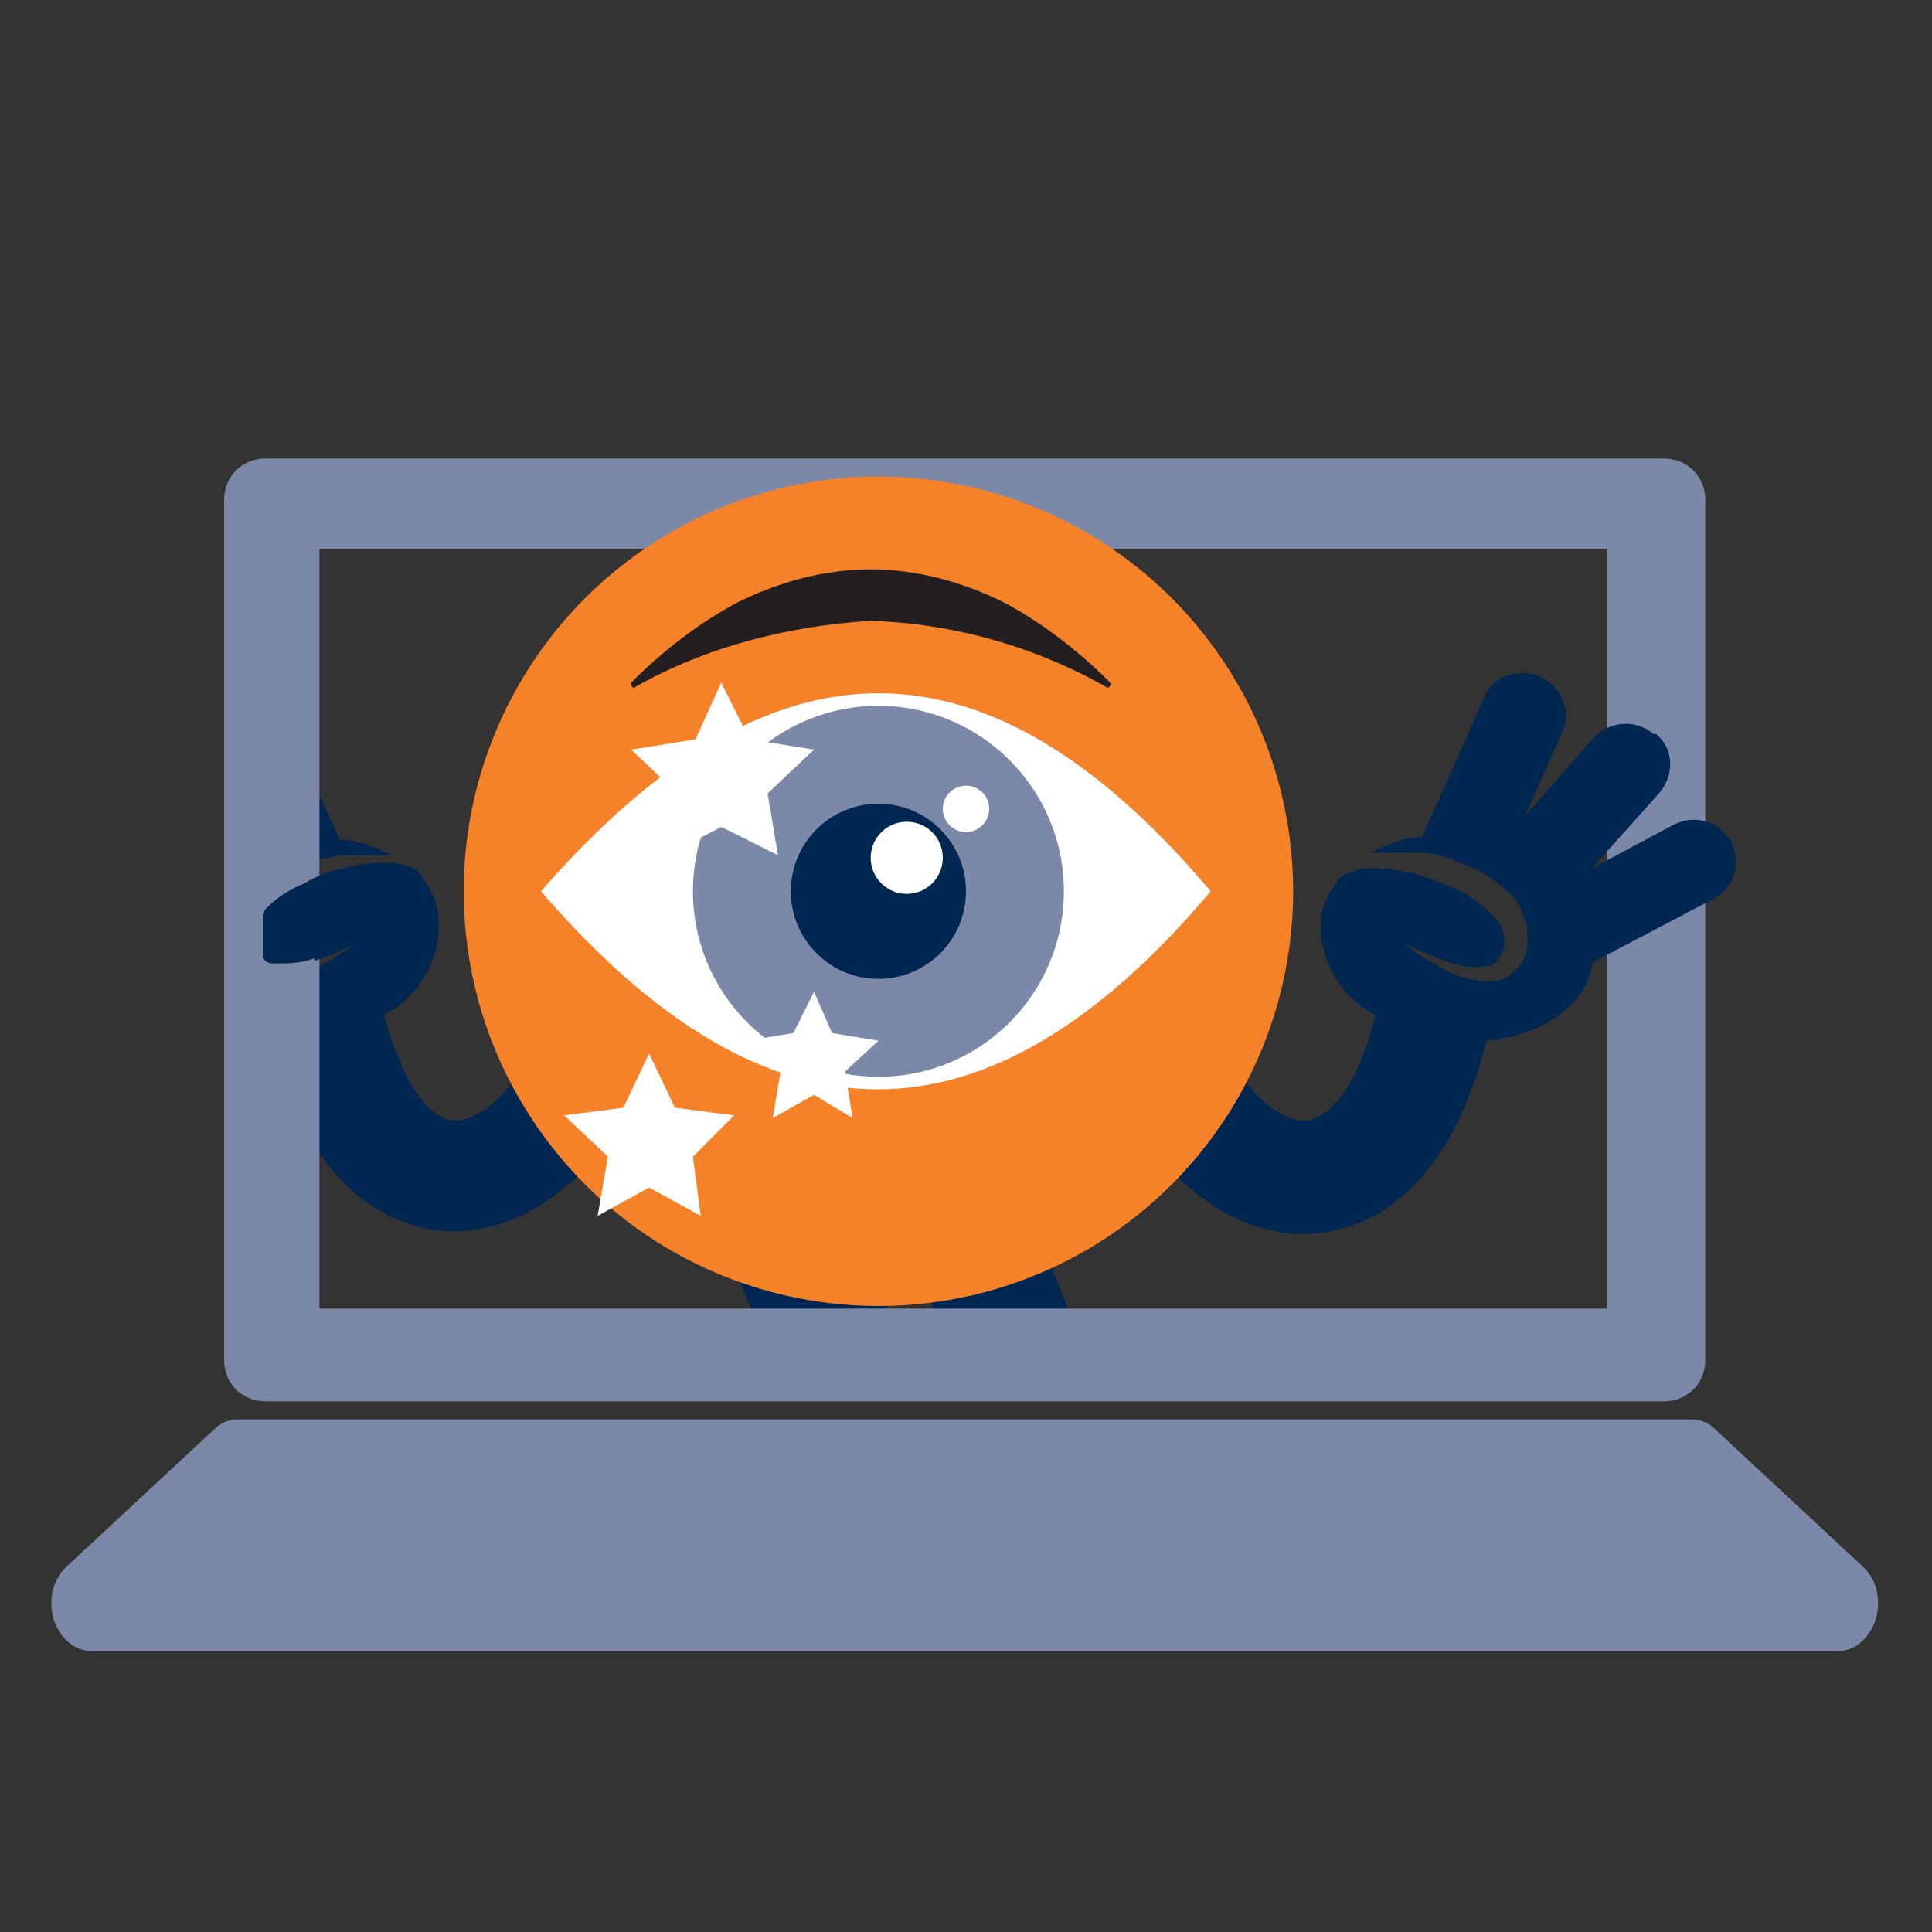 <?xml version="1.0" encoding="UTF-8"?>
<svg xmlns="http://www.w3.org/2000/svg" id="Layer_4" version="1.1" viewBox="0 0 75 75">
  <rect x="0" y="0" width="75" height="75" fill="#333333" stroke="none"/>
  <defs>
    <style>
      .st0 {
        fill: #231f20;
      }

      .st1 {
        fill: #f58229;
      }

      .st2 {
        fill: #fff;
      }

      .st3 {
        fill: #002652;
      }

      .st4 {
        fill: #7c88a7;
      }
    </style>
  </defs>
  <path class="st3" d="M21.2,39.3c-.6,2.5-2.4,4.2-3.5,4.2s-2.1-1.6-2.8-4.1c1.4-.7,2.3-2.3,2.1-3.9-.1-.6-.4-1.1-.8-1.6-.3-.2-.7-.3-1.1-.3-.6,0-1.1,0-1.7.2-.6.1-1.1.3-1.6.6-.5.2-1,.5-1.4.9,0,0-.2.2-.2.3,0,.6,0,1.1,0,1.7.1.1.2.2.4.2.6,0,1.1,0,1.6-.2.6-.2,1.1-.4,1.6-.7,0,0,0,0,0,0-.5.4-1,.7-1.5,1-.6.3-1.2.5-1.9.5-.1,0-.3,0-.4,0,0,.7,0,1.4-.1,2.2.2,0,.4,0,.6,0,1.7,6.7,5.5,7.5,7.1,7.5,3.4,0,6.7-3.1,7.8-7.5l-4.3-1.1Z"></path>
  <path class="st3" d="M10.2,34.4c.4-.3.8-.5,1.2-.7.6-.2,1.2-.4,1.8-.5.6,0,1.3,0,1.9,0h.1c-.6-.3-1.3-.6-2-.6l-1.3-2.8c-.5.8-1.1,1.4-2,1.8.2.9.2,1.9.3,2.8Z"></path>
  <path class="st3" d="M29.9,52.6c1.8,0,3.5,0,5.3,0l-2.3-5.5-4.5,1.8,1.4,3.6s0,0,0,0Z"></path>
  <path class="st3" d="M42.4,53.1l-2.4-5.9-4.5,1.8,1.5,3.7c1.8,0,3.6.2,5.4.4Z"></path>
  <g>
    <path class="st4" d="M10.3,17.8c-.9,0-1.6.7-1.6,1.6v33.4c0,.9.7,1.6,1.6,1.6h54.3c.9,0,1.6-.7,1.6-1.6V19.4c0-.9-.7-1.6-1.6-1.6H10.3ZM62.5,50.8H12.4v-29.5h50v29.5Z"></path>
    <path class="st4" d="M65.7,55.1H9.3c-.4,0-.7.1-1,.4l-5.7,5.3c-1.2,1.1-.5,3.3,1,3.3h67.7c1.5,0,2.2-2.2,1-3.3l-5.7-5.3c-.3-.3-.6-.4-1-.4Z"></path>
  </g>
  <path class="st3" d="M64.2,28.5c-.7-.6-1.7-.5-2.3.1l-4.3,4.9c.3.3.7.6,1,.9s1,.8,1.5,1.2l4.3-4.8c.6-.7.6-1.7-.1-2.3,0,0,0,0,0,0Z"></path>
  <path class="st3" d="M67.2,32.7c-.4-.8-1.4-1.1-2.2-.7l-5.8,3.1c.2.4.4.8.6,1.2.3.6.7,1.1,1,1.6l5.7-3c.8-.4,1.1-1.4.7-2.2,0,0,0,0,0,0Z"></path>
  <path class="st3" d="M58.6,33l2.1-4.7c.3-.9-.2-1.8-1.1-2.1-.7-.2-1.5,0-1.9.7l-2.5,5.6c-.7,0-1.4.3-2,.6h0c.6,0,1.3,0,1.9,0,.6,0,1.2.2,1.8.5.6.2,1.2.6,1.6,1,.3.2.5.5.6.9.2.3.2.7.2,1.1,0,.4-.2.8-.4,1-.3.3-.6.5-1,.5-.7,0-1.4-.2-1.9-.5-.5-.3-1.1-.6-1.5-1,0,0,0,0,0,0,.5.3,1.1.5,1.6.7.5.2,1.1.3,1.6.2.2,0,.4-.1.5-.3.1-.2.2-.4.2-.6,0-.5-.2-.9-.6-1.2-.4-.4-.9-.7-1.3-.9-.5-.2-1-.4-1.6-.6-.6-.1-1.1-.2-1.7-.2-.4,0-.7.1-1.1.3-.4.4-.7,1-.8,1.5-.2,1.6.7,3.2,2.1,3.9-.6,2.5-1.7,4.1-2.8,4.1s-2.9-1.6-3.5-4.2l-4.3,1.1c1.1,4.3,4.3,7.5,7.8,7.5h0c1.6,0,5.4-.7,7.1-7.5,2.1-.2,3.8-1.3,4.1-2.9.4-1.8-1.1-3.6-3.3-4.5Z"></path>
  <circle class="st1" cx="34.1" cy="34.6" r="16.1"></circle>
  <path class="st2" d="M21,34.6c8.8,10.2,17.3,10.3,26,0-8.7-10.3-17.1-10.2-26,0Z"></path>
  <circle class="st4" cx="34.1" cy="34.6" r="7.2"></circle>
  <circle class="st3" cx="34.1" cy="34.6" r="3.4"></circle>
  <circle class="st2" cx="35.2" cy="33.3" r="1.4"></circle>
  <circle class="st2" cx="37.5" cy="31.4" r=".9"></circle>
  <path class="st0" d="M24.6,26.7c2.8-1.6,6-2.4,9.2-2.6,3.2.1,6.4,1,9.2,2.6,0,0,.2-.1.1-.2-1.2-1.2-2.6-2.3-4.1-3.1-1.6-.8-3.4-1.3-5.2-1.3-1.8,0-3.6.5-5.2,1.3-1.5.8-2.9,1.9-4.1,3.1,0,0,0,.2.1.2Z"></path>
  <polygon class="st2" points="28 26.5 29.1 28.7 31.6 29.1 29.8 30.8 30.2 33.2 28 32.1 25.9 33.2 26.3 30.8 24.5 29.1 27 28.7 28 26.5"></polygon>
  <polygon class="st2" points="31.6 38.5 32.3 40.1 34.1 40.4 32.8 41.6 33.1 43.4 31.6 42.5 30 43.4 30.3 41.6 29 40.4 30.8 40.1 31.6 38.5"></polygon>
  <polygon class="st2" points="25.2 40.9 26.2 43 28.5 43.3 26.9 44.9 27.2 47.2 25.2 46.1 23.2 47.2 23.6 44.9 21.9 43.3 24.2 43 25.2 40.9"></polygon>
  <path class="st3" d="M12.2,37.3c.6-.2,1.1-.4,1.6-.7,0,0,0,0,0,0-.4.3-.8.6-1.3.9,1.1,0,2.2.5,3.2,1.2.9-.8,1.4-2,1.3-3.3-.1-.6-.4-1.1-.8-1.6-.3-.2-.7-.3-1.1-.3-.6,0-1.1,0-1.7.2-.6.1-1.1.3-1.6.6-.5.2-1,.5-1.4.9,0,0-.2.2-.2.3,0,.6,0,1.1,0,1.7.1.1.2.2.4.2.6,0,1.1,0,1.6-.2Z"></path>
</svg>
